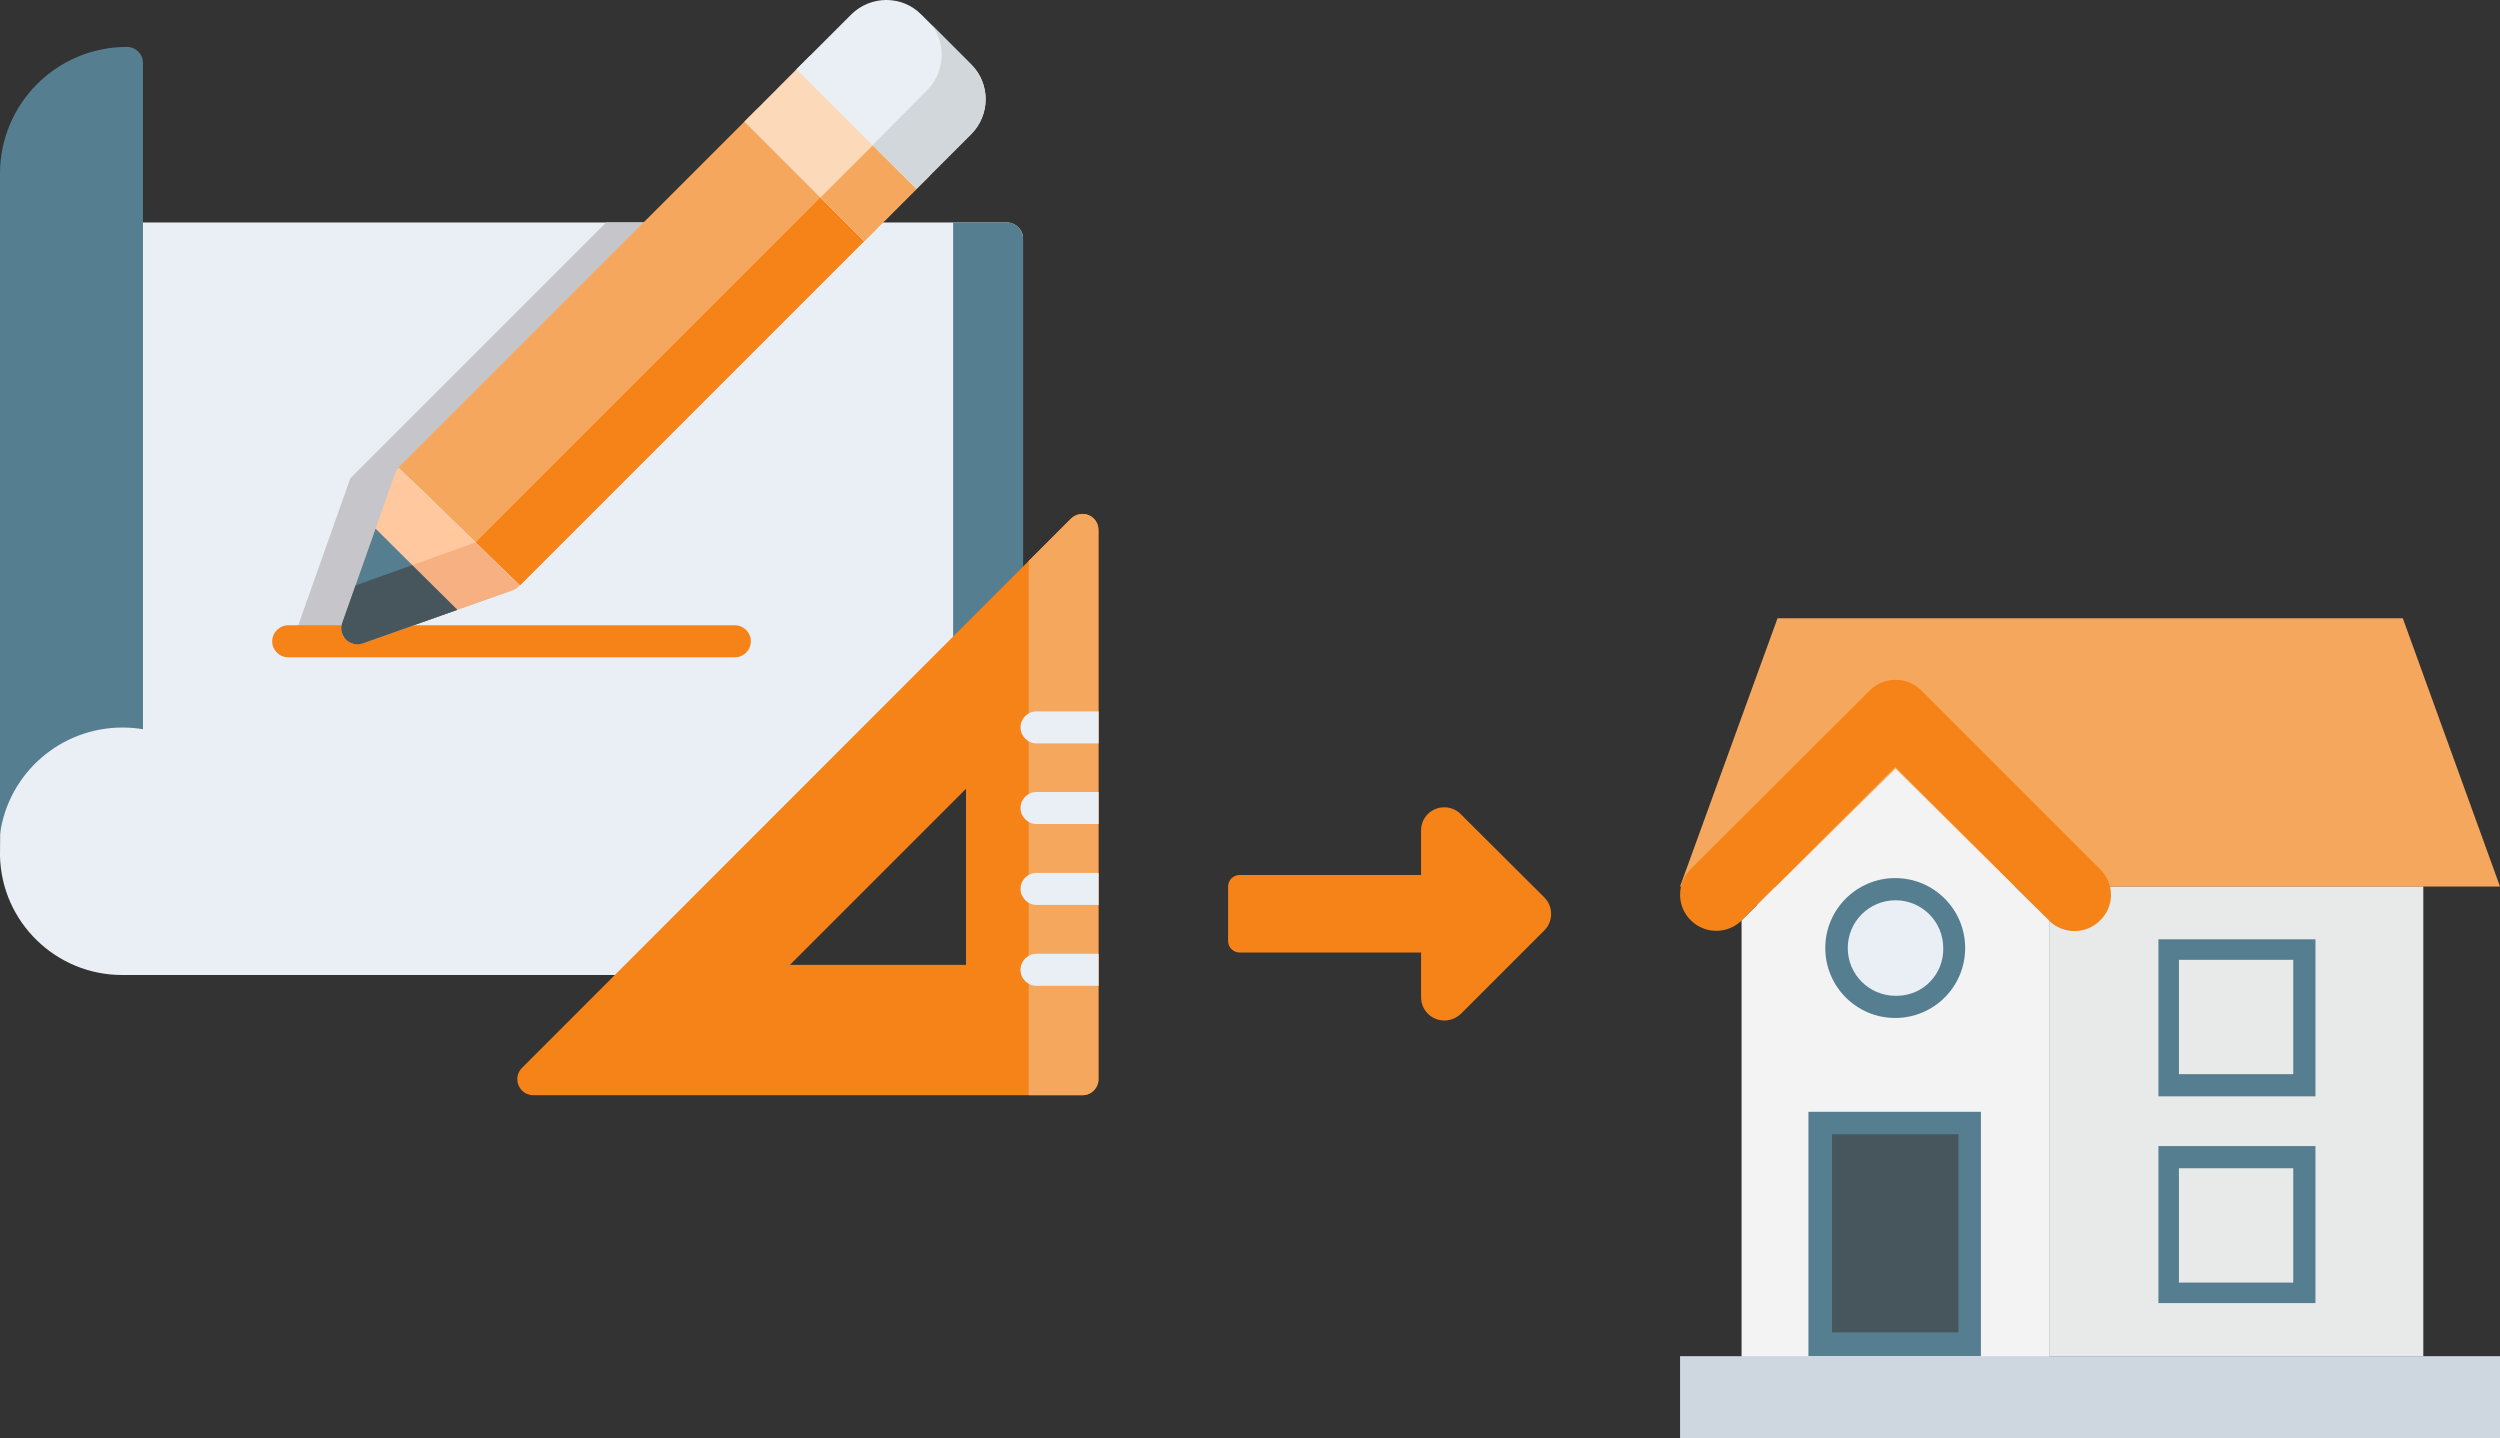 <?xml version="1.0" encoding="utf-8"?>
<!-- Generator: Adobe Illustrator 24.1.2, SVG Export Plug-In . SVG Version: 6.00 Build 0)  -->
<svg version="1.1" id="Livello_1" xmlns="http://www.w3.org/2000/svg" xmlns:xlink="http://www.w3.org/1999/xlink" x="0px" y="0px"
	 viewBox="0 0 890 512" style="enable-background:new 0 0 890 512;" xml:space="preserve">
<rect x="0" y="0" width="890" height="512" fill="#333333" stroke="none"/>
<style type="text/css">
	.st0{display:none;}
	.st1{fill:#E9EFF4;}
	.st2{fill:#C6C5CA;}
	.st3{fill:#557E91;}
	.st4{fill:#F58318;}
	.st5{fill:#F5A75D;}
	.st6{fill:#FFC89F;}
	.st7{fill:#F7B081;}
	.st8{fill:#47565D;}
	.st9{fill:#FCD9B8;}
	.st10{fill:#475D63;}
	.st11{fill:#D1D7DB;}
	.st12{fill:#E8EAE9;}
	.st13{fill:#F3F3F3;}
	.st14{fill:#CED6E0;}
</style>
<path class="st0" d="M4403.5,320c-5.2-65.9-65.1-120-135.5-120h-18.2l-4-12.1c23.5-15.8,41.2-39.7,49.3-67.9h5c17.6,0,32-14.4,32-32
	V19c0-32.8-17.8-64.2-46.5-81.9c-30.7-19-68-19.6-105.5-2c-37.5-17.6-74.9-16.9-105.5,2.1C4045.8-45.1,4028-13.8,4028,19V88
	c0,17.6,14.4,32,32,32h4.4c5.7,20.7,16.8,39.6,32.8,54.8c5.3,5.1,11,9.5,17,13.5l-3.9,11.7H4092c-70.4,0-130.2,54.1-135.5,120h-0.5
	v9.3V352v8c0,13.2,10.8,24,24,24h72v32h256v-32h72c13.2,0,24-10.8,24-24v-8v-22.7V320H4403.5z M4387.5,320H4340v-80.5
	C4366.4,258.6,4384.5,287.6,4387.5,320z M4324,229.6V320h-16v-64h-16v-24h-16v24h-46.9c13.5-11.2,20.3-26.5,22.3-40h16.6
	C4288,216,4307.1,221,4324,229.6z M4115.5,208v-0.2l0.5,0.2H4115.5z M4135.5,238.4c-4.9-5.7-8-12.1-9.7-18.1l30.2,11.3L4135.5,238.4
	z M4151,250.1l28.9-9.6l28.9,9.6c-7.6,3.6-17.1,5.9-28.9,5.9S4158.6,253.7,4151,250.1z M4244,208l0.5-0.2v0.2H4244z M4224.4,238.4
	l-20.5-6.8l30.2-11.3C4232.4,226.2,4229.4,232.6,4224.4,238.4z M4185,191.9c-18.8,0.9-36.9-3.2-53-11.6V168c0-17.6,14.4-32,32-32h32
	c17.6,0,32,14.4,32,32v11.9C4215,186.8,4200.5,191.1,4185,191.9L4185,191.9z M4300,104h-1.6c1-6.3,1.6-12.6,1.6-19.2V72
	c8.8,0,16,7.2,16,16S4308.8,104,4300,104z M4082.8-49.2c26.8-16.5,60-16.4,93.6,0.4l3.6,1.8l3.6-1.8c33.6-16.8,66.8-16.9,93.6-0.4
	c24,14.8,38.9,41,38.9,68.3v41.4c-4.7-2.8-10.1-4.4-16-4.4v-8h-8c-43.9,0-74.1-29.4-74.3-29.7l-9.2-9.2l-4.1,12.3
	c-5.6,16.7-15.6,29.3-25.8,33.2l-9.2-55.4l-11,11c-0.4,0.4-38.3,37.7-90.3,37.7h-8v8c-5.9,0-11.3,1.7-16,4.4V19
	C4044-8.3,4058.9-34.4,4082.8-49.2z M4060,104c-8.8,0-16-7.2-16-16s7.2-16,16-16v16c0,5.4,0.5,10.7,1.2,16H4060z M4076,88V63.7
	c37.6-2.4,67.2-20.8,82.4-32.5l6.8,40.7h6.8c17,0,33.3-13.3,43.3-34.7c12.3,9.4,36.6,24.3,68.7,26.5v21.1c0,34.3-15.6,64.9-40,84.5
	V168c0-26.5-21.5-48-48-48h-8v-16h-16v16h-8c-26.5,0-48,21.5-48,48v2c-2.7-2.1-5.3-4.3-7.8-6.7C4087.4,143.4,4076,116.7,4076,88
	L4076,88z M4179.9,208c2,0,3.9,0,5.9-0.1c16.4-0.8,31.9-4.9,45.8-11.7l2.4,7.1l-54,20.2l-54-20.2l2.3-6.9
	C4144.3,203.9,4161.7,208,4179.9,208L4179.9,208z M4108.6,216c1.9,13.5,8.8,28.8,22.3,40H4084v-24h-16v24h-16v64h-16v-90.4
	c16.8-8.6,35.9-13.6,56-13.6H4108.6z M4020,239.5V320h-47.5C3975.5,287.6,3993.6,258.6,4020,239.5z M3972,360v-8v-16h120
	c8.8,0,16,7.2,16,16s-7.2,16-16,16h-112C3975.6,368,3972,364.4,3972,360z M4119.5,368h44.4v32h-64v-17.1
	C4108.3,380.7,4115.3,375.3,4119.5,368z M4068,384h16v16h-16V384z M4292,400h-112v-48h-56c0-17.6-14.4-32-32-32h-24v-48h224v48
	h-16.8c-3.7-18.2-19.9-32-39.2-32c-22.1,0-40,17.9-40,40s17.9,40,40,40h4.4c5.6,9.5,15.8,16,27.6,16h24V400z M4236,352
	c-13.2,0-24-10.8-24-24s10.8-24,24-24c11,0,20.1,7.4,23,17.5C4245.7,325.4,4236,337.5,4236,352z M4388,360c0,4.4-3.6,8-8,8h-112
	c-8.8,0-16-7.2-16-16s7.2-16,16-16h120v16V360z"/>
<g>
	<path id="Path_205" class="st1" d="M358.4,79.2H0c0,0,0.3,213.5,0,225.3c0,0.1,0,0.2,0,0.3c0.6,23.5,19.9,42.3,43.5,42.3h189.3
		c1.5,0,3-0.6,4.1-1.7l125.6-125.6c1.1-1.1,1.7-2.5,1.7-4.1V84.9C364.2,81.8,361.6,79.2,358.4,79.2
		C358.4,79.2,358.4,79.2,358.4,79.2z"/>
	<g id="Group_86" transform="translate(25.415 19.373)">
		<path id="Path_206" class="st2" d="M78.4,209.9h23.5l18.8-59l91.1-91.1h-21.4l-91.1,91.1L78.4,209.9z"/>
		<path id="Path_207" class="st3" d="M333,59.8h-19.1v163.8l23.2-23.2c1.1-1.1,1.7-2.5,1.7-4.1V65.5C338.7,62.4,336.2,59.8,333,59.8
			C333,59.8,333,59.8,333,59.8z"/>
	</g>
	<path id="Path_208" class="st4" d="M261.6,234h-159c-3.2,0-5.7-2.6-5.7-5.7s2.6-5.7,5.7-5.7l0,0h159c3.2,0,5.7,2.6,5.7,5.7
		S264.8,234,261.6,234z"/>
	<path id="Path_209" class="st3" d="M43.6,259c2.4,0,4.9,0.2,7.3,0.6V22.4c0-3.2-2.6-5.7-5.7-5.7l0,0C20.2,16.7,0,36.9,0,61.8v235.1
		C3,275.2,21.6,259,43.6,259z"/>
	<path id="Path_210" class="st5" d="M311.7,73.7l-34.5-34.5c-2.2-2.2-5.9-2.2-8.1,0c0,0,0,0,0,0l-127,127c-0.1,0.1-0.1,0.2-0.2,0.2
		l43.2,42L311.7,81.8C313.9,79.6,313.9,76,311.7,73.7C311.7,73.7,311.7,73.7,311.7,73.7z"/>
	<path id="Path_211" class="st4" d="M169.3,193.1l15.8,15.3L311.7,81.8c2.2-2.2,2.3-5.8,0-8.1c0,0,0,0,0,0l-11.5-11.5L169.3,193.1z"
		/>
	<path id="Path_212" class="st6" d="M141.9,166.5c-0.5,0.6-0.9,1.2-1.2,1.9l-18.8,53.2c-1.1,3,0.5,6.3,3.4,7.3
		c1.3,0.5,2.6,0.5,3.9,0l53.2-18.8c1-0.4,1.9-1,2.6-1.8L141.9,166.5z"/>
	<path id="Path_213" class="st7" d="M127.3,229.3c0.7,0,1.3-0.1,1.9-0.3l53.2-18.8c1-0.4,1.9-1,2.6-1.8l-15.7-15.3l-42.7,15.3
		l-4.7,13.3c-1.1,3,0.5,6.3,3.5,7.3C126,229.2,126.7,229.3,127.3,229.3L127.3,229.3z"/>
	<path id="Path_214" class="st3" d="M127.3,229.3c0.7,0,1.3-0.1,1.9-0.3l33.6-11.9l-29.1-28.9l-11.8,33.4c-1.1,3,0.5,6.3,3.5,7.3
		C126,229.2,126.7,229.3,127.3,229.3L127.3,229.3z"/>
	<path id="Path_215" class="st8" d="M146.7,201.2l-20.1,7.2l-4.7,13.3c-1.1,3,0.5,6.3,3.4,7.3c1.3,0.5,2.6,0.5,3.9,0l33.6-11.9
		L146.7,201.2z"/>
	<path id="Path_216" class="st9" d="M330.3,55l-34.5-34.5c-2.2-2.2-5.9-2.2-8.1,0c0,0,0,0,0,0L265,43.3l42.6,42.6l22.7-22.7
		C332.6,60.9,332.6,57.3,330.3,55L330.3,55z"/>
	<path id="Path_217" class="st5" d="M292.1,70.3l5.4,5.4l10.2,10.2l22.7-22.7c2.2-2.2,2.2-5.9,0-8.1l-11.5-11.5L292.1,70.3z"/>
	<path id="Path_218" class="st1" d="M345.8,23L327.9,5.1c-6.8-6.8-17.9-6.8-24.8,0l-11.4,11.4l-4.1,4.1l-4.1,4.1l42.7,42.5l6.1-6.1
		l13.4-13.4C352.6,40.9,352.6,29.8,345.8,23L345.8,23z"/>
	<g id="Group_87" transform="translate(69.387 2.175)">
		<path id="Path_219" class="st10" d="M214.3,22.5L214.3,22.5l12.7,12.7L214.3,22.5z"/>
		<path id="Path_220" class="st11" d="M276.4,20.8L262.3,6.7c5.3,7.1,4.6,16.9-1.6,23.2l-13.4,13.5l-6,6.1l15.6,15.5L263,59
			l13.4-13.4C283.2,38.7,283.2,27.6,276.4,20.8z"/>
	</g>
	<path id="Path_221" class="st4" d="M387.6,183.4c-2.1-0.9-4.6-0.4-6.3,1.2L185.9,380.1c-2.3,2.2-2.3,5.8-0.1,8.1
		c1.1,1.1,2.6,1.7,4.1,1.7h195.5c3.2,0,5.7-2.6,5.7-5.7c0,0,0,0,0,0V188.7C391.1,186.4,389.7,184.3,387.6,183.4z M281.2,343.5
		l62.7-62.7v62.7L281.2,343.5z"/>
	<path id="Path_222" class="st5" d="M387.6,183.4c-2.1-0.9-4.6-0.4-6.3,1.2l-15.1,15.1v190.2h19.1c3.2,0,5.7-2.6,5.7-5.7
		c0,0,0,0,0,0V188.7C391.1,186.4,389.7,184.3,387.6,183.4z"/>
	<g id="Group_88" transform="translate(88.902 61.955)">
		<path id="Path_223" class="st1" d="M302.2,191.3h-22.1c-3.2,0-5.7,2.6-5.7,5.7s2.6,5.7,5.7,5.7h22.1V191.3z"/>
		<path id="Path_224" class="st1" d="M302.2,220h-22.1c-3.2,0-5.7,2.6-5.7,5.7s2.6,5.7,5.7,5.7h22.1V220z"/>
		<path id="Path_225" class="st1" d="M302.2,248.8h-22.1c-3.2,0-5.7,2.6-5.7,5.7s2.6,5.7,5.7,5.7h22.1V248.8z"/>
		<path id="Path_226" class="st1" d="M302.2,277.6h-22.1c-3.2,0-5.7,2.6-5.7,5.7c0,3.2,2.6,5.7,5.7,5.7h22.1V277.6z"/>
	</g>
</g>
<g>
	<g id="Group_90" transform="translate(6.695 23.359)">
		<path id="Path_227" class="st12" d="M618.8,292.2h7.3l-7.3,7.3V292.2z"/>
		<path id="Path_228" class="st12" d="M722.8,304.4v155.1h133.2V292.2H722.8V304.4z"/>
	</g>
	<path id="Path_229" class="st5" d="M890,315.6H598.1l34.7-95.5h222.6L890,315.6z"/>
	<path id="Path_230" class="st4" d="M747.7,309.5l-63.8-63.8c-5.1-4.9-13.1-4.9-18.2,0l-63.9,63.8c-5,5.1-4.9,13.3,0.2,18.2
		c5,4.9,13,4.9,18,0l54.7-54.7l54.7,54.7c5,5,13.2,5,18.2,0C752.8,322.7,752.8,314.6,747.7,309.5z"/>
	<path id="Path_231" class="st13" d="M729.5,512V327.7l-54.7-54.1L620,327.7V512H729.5z"/>
	<path id="Path_232" class="st3" d="M705.8,482.8h-62v-87h61.4v87H705.8z"/>
	<rect id="Rectangle_64" x="652.2" y="403.8" class="st8" width="45" height="70.5"/>
	<rect id="Rectangle_65" x="768.4" y="408" class="st3" width="55.9" height="55.9"/>
	<rect id="Rectangle_66" x="775.7" y="415.9" class="st12" width="40.7" height="40.7"/>
	<rect id="Rectangle_67" x="768.4" y="334.4" class="st3" width="55.9" height="55.9"/>
	<rect id="Rectangle_68" x="775.7" y="341.7" class="st12" width="40.7" height="40.7"/>
	<rect id="Rectangle_69" x="598.1" y="482.8" class="st14" width="291.9" height="29.2"/>
	<circle id="Ellipse_27" class="st3" cx="674.7" cy="337.5" r="24.9"/>
	<path id="Path_233" class="st1" d="M674.8,354.5c-9.4,0-17-7.6-17-17s7.6-17,17-17c9.4,0,17,7.6,17,17c0.2,9.2-7,16.8-16.2,17
		C675.3,354.5,675,354.5,674.8,354.5z"/>
</g>
<path id="Icon_awesome-long-arrow-alt-right" class="st4" d="M505.9,311.5h-64.6c-2.3,0-4.1,1.9-4.1,4.1V335c0,2.3,1.9,4.1,4.1,4.1
	h64.6V355c0,4.6,3.7,8.3,8.3,8.3c2.2,0,4.3-0.9,5.9-2.4l29.7-29.7c3.2-3.2,3.2-8.5,0-11.7c0,0,0,0,0,0L520,289.8
	c-3.2-3.2-8.5-3.2-11.7,0c-1.6,1.6-2.4,3.7-2.4,5.9L505.9,311.5z"/>
</svg>
